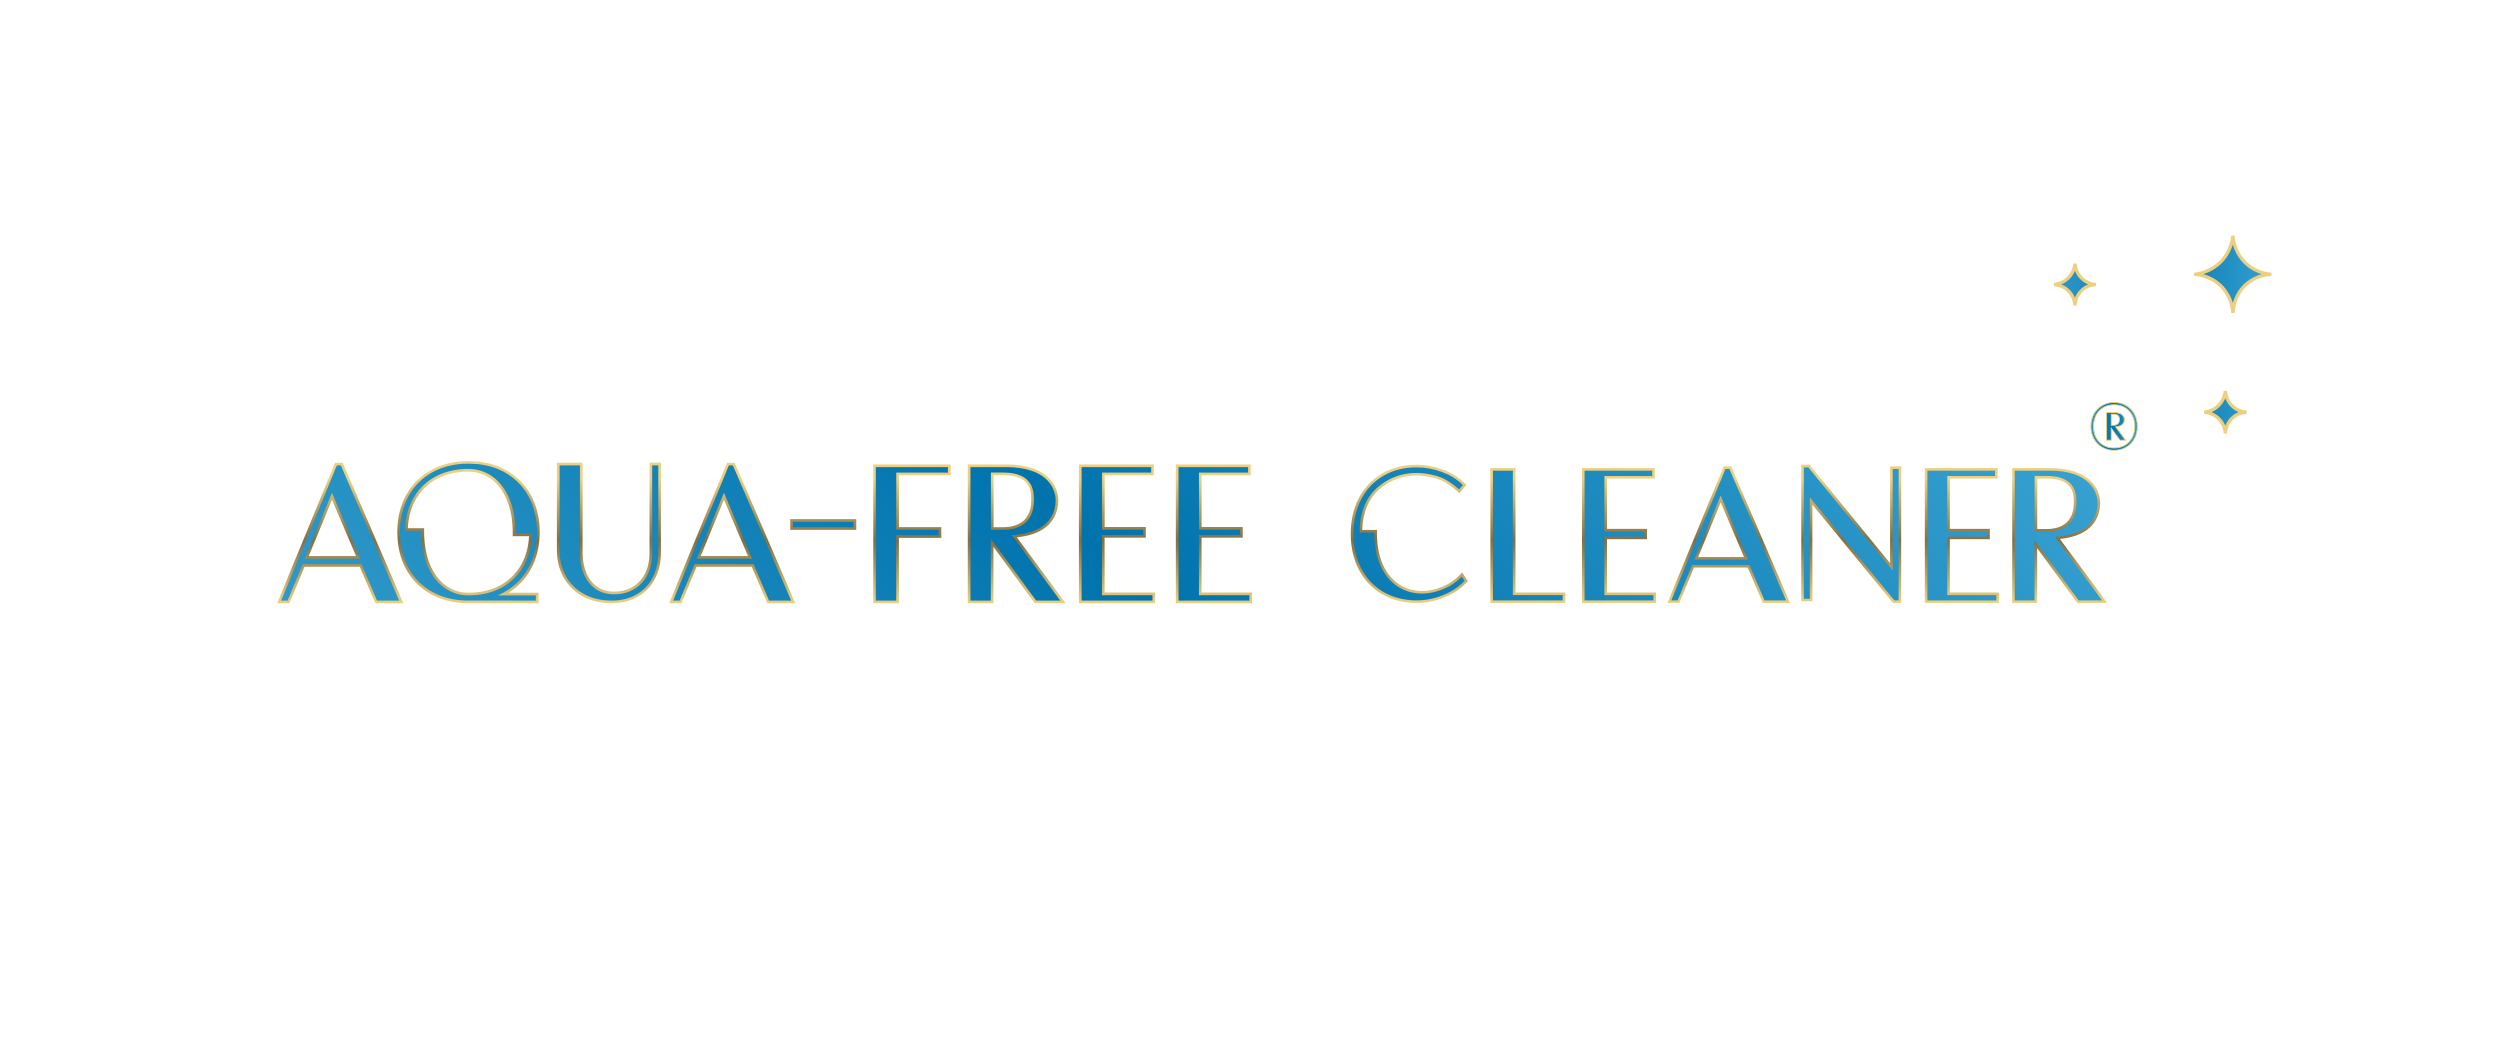<svg xmlns="http://www.w3.org/2000/svg" xmlns:xlink="http://www.w3.org/1999/xlink" id="Layer_1" data-name="Layer 1" viewBox="0 0 841.89 358.41"><defs><style>      .cls-1 {        fill: url(#linear-gradient-4);      }      .cls-2 {        fill: url(#linear-gradient-3);      }      .cls-3 {        fill: url(#linear-gradient-2);      }      .cls-4 {        fill: url(#linear-gradient);      }    </style><linearGradient id="linear-gradient" x1="240.85" y1="349.54" x2="565.93" y2="24.47" gradientUnits="userSpaceOnUse"><stop offset="0" stop-color="#3099c9"></stop><stop offset=".45" stop-color="#0073ad"></stop><stop offset="1" stop-color="#36a0d0"></stop></linearGradient><linearGradient id="linear-gradient-2" x1="691.72" y1="112.66" x2="764.93" y2="112.66" xlink:href="#linear-gradient"></linearGradient><linearGradient id="linear-gradient-3" x1="704.12" y1="143.58" x2="719.77" y2="143.58" xlink:href="#linear-gradient"></linearGradient><linearGradient id="linear-gradient-4" x1="429.16" y1="79.32" x2="429.16" y2="203.15" gradientUnits="userSpaceOnUse"><stop offset=".66" stop-color="#edd07f"></stop><stop offset=".83" stop-color="#866f40"></stop><stop offset="1" stop-color="#edd07f"></stop></linearGradient></defs><g><path class="cls-4" d="M371.54,180.61h13.87v-2.7h-13.86v-18.33h16.55v-2.73h-24.33v45.84h24.76v-2.73h-17v-19.36ZM404.19,180.61h13.87v-2.7h-13.86v-18.33h16.55v-2.73h-24.33v45.84h24.76v-2.73h-17v-19.36ZM540.73,181.15h13.48v-2.62h-13.47v-17.81h16.09v-2.65h-23.65v44.55h24.06v-2.65h-16.52v-18.82ZM656.17,181.15h13.48v-2.62h-13.47v-17.81h16.09v-2.65h-23.65v44.55h24.06v-2.65h-16.52v-18.82ZM294.5,202.7h7.76v-22.02h14.27v-2.73h-14.26v-18.36h17.39v-2.73h-25.16v45.84ZM509.9,158.06h-7.57v44.55h24.34v-2.65h-16.77v-41.9ZM636.94,190.87l-27.77-33.93h-2.14v45.11h2.87v-33.38l27.83,33.94h2.08v-45.11h-2.87v33.37ZM491.58,194.26c-1.51,1.54-3.46,2.81-5.79,3.76h0c-2.34.96-4.64,1.44-6.84,1.44-3.08,0-5.84-.81-8.2-2.41-2.37-1.61-4.23-3.92-5.52-6.85-1.31-2.98-1.98-6.48-1.98-10.44v-.87h-.87c-.89.01-2.81.03-4.08.01-.04-2.32.29-9.38,5.5-14.1,7.15-6.48,15.39-5.39,19.68-4.16.25.07.5.15.75.23.74.24,1.17.43,1.18.43,1.7.77,3.6,2.03,5.34,3.55l.65.57,1.81-2.07-.57-.57c-1.75-1.75-4.07-3.18-6.9-4.24-2.81-1.05-5.71-1.59-8.63-1.59-4.28,0-8.11.96-11.39,2.85-3.29,1.9-5.88,4.62-7.7,8.09-1.8,3.45-2.72,7.45-2.72,11.9s.92,8.46,2.72,11.9c1.82,3.47,4.41,6.19,7.69,8.08,3.28,1.89,7.11,2.85,11.39,2.85,3,0,6-.59,8.92-1.76,2.94-1.18,5.37-2.77,7.23-4.72l.48-.5-1.42-2.13-.75.76ZM355.95,168.36c0-.9-.2-4.05-2.82-6.83-2.92-3.1-7.74-4.68-14.3-4.68h-12.45v45.84h7.75v-19.91l14.59,19.91h9.25l-16.34-22.12c12.42-.93,14.33-7.98,14.33-12.22ZM334.14,177.97v-18.39h3.81c9.78,0,9.78,6.15,9.78,8.78,0,8.36-6.13,9.61-9.78,9.61h-3.81ZM692.87,181.12c12.07-.9,13.93-7.76,13.93-11.88,0-.87-.2-3.93-2.74-6.64-2.84-3.02-7.52-4.54-13.9-4.54h-12.1v44.55h7.53v-19.35l14.18,19.35h8.99l-15.88-21.49ZM685.61,178.58v-17.87h3.71c9.5,0,9.5,5.98,9.5,8.53,0,8.13-5.96,9.34-9.5,9.34h-3.71ZM113.14,156.28l-19.12,46.42h3.16l5.05-12.28h19.23l5.22,12.28h8.43l-20.02-46.42h-1.96ZM103.3,187.69l8.49-20.58,8.77,20.58h-17.26ZM245.14,156.28l-19.12,46.42h3.16l5.05-12.28h19.23l5.22,12.28h8.43l-20.02-46.42h-1.96ZM235.31,187.69l8.49-20.58,8.77,20.58h-17.26ZM580.76,157.5l-18.58,45.11h3.07l4.91-11.93h18.69l5.07,11.93h8.2l-19.46-45.11h-1.9ZM571.2,188.03l8.25-20.01,8.52,20.01h-16.77ZM178.36,191.47c1.95-3.55,2.94-7.68,2.94-12.26s-.99-8.71-2.94-12.26c-1.96-3.57-4.75-6.36-8.31-8.31h0c-1.77-.97-3.71-1.71-5.76-2.19-.07-.02-.13-.03-.24-.04-1.03-.23-1.99-.4-2.93-.5-.26-.03-.53-.04-.8-.05-.16,0-.31-.01-.47-.02l-.43-.03c-.55-.04-1.09-.08-1.7-.08-4.59,0-8.71.98-12.26,2.92-3.57,1.95-6.37,4.75-8.32,8.32-1.94,3.55-2.92,7.67-2.92,12.26,0,.06,0,.13.01.23.03,4.51,1.01,8.55,2.91,12.03,1.95,3.57,4.75,6.37,8.32,8.32,3.29,1.8,7.08,2.77,11.29,2.9l24.15.02v-2.64h-11.39c.18-.09.36-.19.54-.29,3.56-1.95,6.36-4.75,8.31-8.31ZM168.74,197.46c-3.14,1.72-6.84,2.59-11.04,2.59h-.19c-2.85-.07-5.44-.94-7.7-2.59-2.32-1.7-4.15-4.15-5.44-7.27-1.31-3.16-1.97-6.86-1.97-10.99v-.89h-5.52c.12-3.76.98-7.14,2.58-10.06,1.71-3.13,4.17-5.59,7.3-7.3,3.15-1.72,6.84-2.59,10.95-2.59.07,0,.13,0,.2.01.09,0,.19.01.27.02,2.78.09,5.31.95,7.52,2.57,2.32,1.7,4.15,4.15,5.44,7.27,1.31,3.16,1.97,6.86,1.97,10.99v.89h5.52c-.12,3.76-.99,7.14-2.59,10.06-1.72,3.14-4.18,5.59-7.3,7.3ZM219.18,186.2c0,2.69-.52,5.1-1.55,7.14-1.02,2.01-2.47,3.59-4.33,4.68-1.87,1.1-4.08,1.66-6.56,1.66-2.17,0-4.09-.55-5.73-1.63-1.65-1.09-2.94-2.67-3.85-4.7-.93-2.07-1.4-4.48-1.4-7.15v-29.92h-7.75v28.92c0,3.43.76,6.5,2.25,9.13,1.5,2.64,3.64,4.72,6.36,6.18,2.7,1.45,5.84,2.19,9.34,2.19,3.24,0,6.12-.7,8.56-2.08,2.46-1.39,4.37-3.38,5.67-5.92,1.29-2.51,1.95-5.43,1.95-8.67v-29.75h-2.96v29.92ZM266.55,177.99h21.35v-2.73h-21.35v2.73Z"></path><path class="cls-3" d="M749.39,131.68c-.06.65-.34,2.88-2.2,4.78-1.95,2-4.32,2.3-4.94,2.35.54.03,3.19.24,5.21,2.48,1.69,1.87,1.89,4.01,1.92,4.66.02-.49.17-3.28,2.5-5.32,1.88-1.65,4.01-1.79,4.64-1.81-.64-.04-2.82-.26-4.71-2.02-2.15-2-2.39-4.55-2.42-5.12ZM698.77,88.78c-.06.64-.34,2.84-2.17,4.72-1.92,1.98-4.26,2.27-4.87,2.32.53.03,3.15.24,5.14,2.44,1.67,1.85,1.86,3.96,1.9,4.6.02-.48.16-3.23,2.47-5.25,1.85-1.62,3.96-1.77,4.58-1.79-.63-.04-2.78-.26-4.65-1.99-2.12-1.97-2.35-4.49-2.39-5.05ZM748.44,96.87c3.08,3.41,3.44,7.31,3.5,8.48.03-.89.3-5.97,4.55-9.69,3.42-3,7.3-3.26,8.44-3.3-1.17-.08-5.14-.48-8.58-3.68-3.92-3.64-4.34-8.28-4.41-9.32-.11,1.18-.63,5.23-4,8.7-3.55,3.65-7.86,4.18-8.99,4.29.98.06,5.81.44,9.49,4.51Z"></path><path class="cls-2" d="M711.91,151.63c-1.51,0-2.85-.34-4.02-1.03-1.17-.68-2.1-1.63-2.77-2.85-.67-1.21-1-2.6-1-4.15s.33-2.96,1-4.18,1.59-2.17,2.77-2.86c1.17-.69,2.51-1.04,4.02-1.04s2.9.35,4.08,1.04c1.18.69,2.11,1.64,2.78,2.86.67,1.21,1,2.61,1,4.18s-.33,2.94-1,4.15-1.59,2.16-2.78,2.85c-1.18.69-2.54,1.03-4.08,1.03ZM711.91,150.86c1.4,0,2.62-.31,3.66-.93,1.04-.62,1.85-1.48,2.44-2.57.58-1.09.88-2.34.88-3.76s-.29-2.69-.88-3.79c-.58-1.1-1.4-1.96-2.44-2.58-1.04-.62-2.26-.93-3.66-.93s-2.57.31-3.62.93c-1.04.62-1.85,1.48-2.43,2.58-.57,1.1-.86,2.36-.86,3.79s.29,2.67.86,3.76c.58,1.09,1.38,1.94,2.43,2.57,1.04.62,2.25.93,3.62.93ZM712.49,143.74c2.52-.19,2.91-1.62,2.91-2.48,0-.18-.04-.82-.57-1.39-.59-.63-1.57-.95-2.91-.95h-2.53v9.32h1.58v-4.05l2.97,4.05h1.88l-3.32-4.5ZM711.74,143.21h-.78v-3.74h.78c1.99,0,1.99,1.25,1.99,1.78,0,1.7-1.25,1.95-1.99,1.95Z"></path></g><path class="cls-1" d="M696.45,98.64c1.41,1.56,1.7,3.34,1.75,4.25h1.12c.03-.7.27-3.1,2.27-4.86,1.56-1.37,3.32-1.62,4.23-1.65l.02-1.12c-.75-.05-2.67-.32-4.3-1.84-1.82-1.69-2.16-3.83-2.21-4.68h-1.12c-.09.94-.47,2.78-2.01,4.37-1.67,1.72-3.72,2.08-4.52,2.16l.02,1.12c.86.05,3.06.37,4.76,2.26ZM697,93.89c.85-.87,1.39-1.81,1.74-2.67.37.97.99,2.06,2.03,3.02.79.74,1.63,1.22,2.42,1.54-.76.29-1.56.73-2.33,1.41-1.08.95-1.73,2.06-2.11,3.06-.31-.77-.77-1.58-1.47-2.36-.98-1.09-2.1-1.73-3.11-2.11.91-.37,1.91-.96,2.82-1.89ZM266.11,178.44h22.24v-3.62h-22.24v3.62ZM267,175.71h20.46v1.84h-20.46v-1.84ZM244.84,155.84l-19.49,47.31h4.13l5.05-12.28h18.64l5.22,12.28h9.41l-20.4-47.31h-2.55ZM258.98,202.26l-5.22-12.28h-19.83l-5.05,12.28h-2.2l18.76-45.53h1.36l19.63,45.53h-7.46ZM179.09,179.65h-5.53v-.45c0-4.19-.67-7.94-2-11.16-1.32-3.2-3.2-5.7-5.59-7.46-2.28-1.67-4.89-2.56-7.77-2.65-.08,0-.16,0-.28-.02-.07,0-.13,0-.21,0-4.19,0-7.95.89-11.17,2.65-3.21,1.75-5.73,4.27-7.48,7.48-1.63,2.98-2.51,6.44-2.64,10.26v.46s5.52,0,5.52,0v.44c0,4.19.67,7.94,2,11.16,1.32,3.2,3.2,5.7,5.59,7.46,2.34,1.71,5.01,2.61,7.94,2.67h.21c4.26,0,8.05-.88,11.26-2.64,3.2-1.75,5.72-4.27,7.48-7.48,1.64-2.98,2.53-6.44,2.65-10.26v-.46ZM175.65,189.94c-1.68,3.06-4.08,5.46-7.13,7.13-3.07,1.68-6.72,2.54-10.83,2.54h0s-.18,0-.18,0c-2.76-.06-5.26-.89-7.45-2.49-2.26-1.65-4.04-4.04-5.29-7.08-1.28-3.11-1.94-6.75-1.94-10.82v-1.34h-5.5c.17-3.5,1.01-6.66,2.51-9.4,1.67-3.06,4.07-5.45,7.12-7.12,3.09-1.69,6.7-2.54,10.74-2.54h.17c.1.02.21.02.29.03,2.69.08,5.13.92,7.27,2.48,2.26,1.65,4.04,4.04,5.29,7.08,1.28,3.11,1.94,6.75,1.94,10.82v1.34h5.5c-.17,3.5-1.02,6.66-2.52,9.4ZM178.75,191.68c1.99-3.62,2.99-7.82,2.99-12.48s-1.01-8.86-2.99-12.48c-2-3.64-4.86-6.5-8.49-8.49-1.8-.99-3.78-1.74-5.87-2.23-.08-.02-.16-.03-.25-.04-1.04-.24-2.01-.4-2.98-.51-.27-.03-.55-.04-.83-.05-.15,0-.31-.01-.45-.02l-.43-.03c-.56-.04-1.11-.08-1.73-.08-4.66,0-8.86,1-12.47,2.97-3.64,1.99-6.5,4.85-8.49,8.49-1.97,3.62-2.97,7.81-2.97,12.47,0,.07,0,.14.01.23.03,4.58,1.03,8.7,2.96,12.24,1.99,3.64,4.85,6.5,8.49,8.49,3.35,1.83,7.21,2.82,11.5,2.96l24.6.02v-3.53h-10.13c3.19-1.95,5.72-4.62,7.54-7.94ZM169.83,199.39c-.17.1-.35.19-.53.28l-1.64.84h12.78v1.74l-23.69-.02c-4.13-.13-7.86-1.09-11.08-2.85-3.49-1.91-6.23-4.65-8.14-8.14-1.86-3.41-2.82-7.38-2.85-11.85,0-.09-.01-.14-.01-.2,0-4.51.96-8.56,2.86-12.05,1.91-3.49,4.65-6.23,8.14-8.14,3.48-1.9,7.54-2.87,12.05-2.87.6,0,1.13.04,1.67.08l.43.03c.16,0,.32.02.48.02.26,0,.52.02.76.04.93.1,1.88.27,2.92.5.09.01.15.02.21.04,2.02.48,3.92,1.2,5.65,2.15,3.48,1.91,6.22,4.65,8.14,8.14,1.91,3.49,2.88,7.54,2.88,12.05s-.97,8.56-2.88,12.05c-1.92,3.49-4.65,6.23-8.14,8.14ZM112.84,155.84l-19.49,47.31h4.13l5.05-12.28h18.64l5.22,12.28h9.41l-20.4-47.31h-2.55ZM126.97,202.26l-5.22-12.28h-19.83l-5.05,12.28h-2.2l18.76-45.53h1.36l19.63,45.53h-7.46ZM234.64,188.14h18.6l-9.45-22.18-9.15,22.18ZM251.89,187.25h-15.92l7.83-18.99,8.09,18.99ZM102.64,188.14h18.6l-9.45-22.18-9.15,22.18ZM119.89,187.25h-15.92l7.83-18.99,8.09,18.99ZM218.73,186.2c0,2.62-.51,4.96-1.51,6.94-.98,1.94-2.38,3.45-4.16,4.5-1.8,1.06-3.93,1.59-6.34,1.59-2.08,0-3.92-.52-5.49-1.56-1.58-1.04-2.82-2.56-3.69-4.51-.9-2.01-1.36-4.36-1.36-6.97v-30.37h-8.64v29.36c0,3.51.78,6.66,2.31,9.35,1.54,2.72,3.74,4.85,6.54,6.35,2.76,1.49,5.98,2.24,9.55,2.24,3.32,0,6.27-.72,8.78-2.14,2.53-1.43,4.5-3.49,5.85-6.1,1.33-2.57,2-5.56,2-8.88v-30.19h-3.85v30.37ZM219.62,156.73h2.07v29.3c0,3.17-.64,6.02-1.9,8.47-1.27,2.46-3.12,4.39-5.5,5.73-2.37,1.34-5.18,2.02-8.34,2.02-3.43,0-6.5-.72-9.13-2.13-2.65-1.42-4.73-3.44-6.19-6.01-1.46-2.56-2.19-5.56-2.19-8.91v-28.47h6.86v29.48c0,2.74.48,5.2,1.44,7.33.94,2.11,2.29,3.75,4.01,4.89,1.71,1.13,3.72,1.7,5.98,1.7,2.57,0,4.85-.58,6.79-1.72,1.93-1.14,3.45-2.77,4.5-4.87,1.06-2.11,1.6-4.58,1.6-7.34v-29.48ZM713.88,141.26c0-.53,0-1.93-2.14-1.93h-.92v4.03h.92c.64,0,2.14-.2,2.14-2.1ZM711.74,143.07h-.63v-3.44h.63c1.84,0,1.84,1.1,1.84,1.64,0,1.49-1,1.81-1.84,1.81ZM707.23,169.24c0-.91-.21-4.11-2.86-6.93-2.93-3.11-7.71-4.68-14.22-4.68h-12.53v45.42h8.4v-18.46l13.53,18.46h10.06l-15.93-21.56c11.77-1.17,13.55-8.13,13.55-12.24ZM707.9,202.18h-7.91l-14.84-20.24v20.24h-6.67v-43.69h11.67c6.26,0,10.83,1.48,13.58,4.41,2.44,2.59,2.63,5.51,2.63,6.34,0,3.9-1.76,10.57-13.53,11.45l-.78.06,15.84,21.44ZM699.25,169.24c0-2.45,0-8.96-9.94-8.96h-4.14v18.74h4.14c3.71,0,9.94-1.27,9.94-9.78ZM689.32,178.15h-3.27v-17.01h3.27c9.07,0,9.07,5.47,9.07,8.1,0,7.75-5.68,8.91-9.07,8.91ZM715.55,141.26c0-.2-.04-.89-.61-1.49-.62-.66-1.64-1-3.02-1h-2.68v9.61h1.87v-3.74l2.7,3.68.05.06h2.25l-3.34-4.52c2.42-.28,2.78-1.74,2.78-2.61ZM715.51,148.09h-1.51l-3.19-4.35v4.35h-1.28v-9.02h2.38c1.29,0,2.23.3,2.8.9.49.52.53,1.12.53,1.29,0,.79-.36,2.15-2.78,2.34l-.27.02,3.31,4.48ZM656.61,181.58h13.48v-3.49h-13.47v-16.94h16.09v-3.52h-24.51v45.42h24.93v-3.52h-16.52v-17.95ZM672.26,200.4v1.79h-23.2v-43.69h22.78v1.79h-16.09v18.68h13.47v1.76h-13.48v19.68h16.52ZM636.5,189.66l-27.14-33.15h-2.78v45.98h3.74v-32.6l27.19,33.16h2.72v-45.98h-3.74v32.59ZM637.37,157.94h2.01v44.25h-1.44l-28.47-34.71v34.16h-2.01v-44.25h1.5l28.41,34.71v-34.15ZM294.06,203.15h8.65v-22.02h14.28v-3.62h-14.26v-17.47h17.39v-3.62h-26.05v46.73ZM294.95,157.3h24.27v1.84h-17.39v19.25h14.26v1.84h-14.28v22.02h-6.87v-44.95ZM756.73,88.28c-3.5-3.24-4.12-7.33-4.23-8.94h-1.12c-.17,1.81-.89,5.31-3.84,8.35-3.2,3.29-7.11,3.98-8.64,4.12l.02,1.12c1.65.1,5.84.71,9.1,4.33,2.7,2.99,3.26,6.38,3.36,8.14h1.12c.05-1.34.51-5.92,4.36-9.3,2.98-2.62,6.35-3.11,8.09-3.16l.02-1.12c-1.78-.11-5.21-.72-8.23-3.53ZM756.12,95.24c-2.43,2.13-3.62,4.7-4.19,6.76-.5-1.71-1.42-3.67-3.07-5.51-2.19-2.43-4.77-3.61-6.84-4.18,1.91-.59,4.26-1.71,6.33-3.84,1.95-2.01,3-4.21,3.57-6.06.57,2.02,1.73,4.53,4.06,6.69,1.86,1.73,3.87,2.69,5.61,3.22-1.69.47-3.64,1.34-5.46,2.93ZM715.65,137.11c-1.06-.63-2.32-.95-3.74-.95s-2.63.32-3.69.95c-1.06.63-1.89,1.52-2.48,2.64-.58,1.11-.88,2.41-.88,3.86s.3,2.72.88,3.83c.59,1.11,1.42,1.99,2.48,2.62,1.06.63,2.3.95,3.69.95s2.68-.32,3.74-.95c1.06-.63,1.9-1.52,2.49-2.62.59-1.11.89-2.39.89-3.83s-.3-2.75-.89-3.86c-.59-1.11-1.43-2-2.49-2.64ZM717.88,147.29c-.57,1.06-1.37,1.9-2.38,2.51-1.01.61-2.22.91-3.59.91s-2.53-.31-3.54-.91c-1.01-.61-1.81-1.45-2.37-2.51-.56-1.06-.85-2.3-.85-3.69s.29-2.65.85-3.72c.56-1.07,1.36-1.91,2.37-2.52,1.01-.61,2.2-.91,3.54-.91s2.58.31,3.59.91c1.01.61,1.82,1.46,2.38,2.52.57,1.07.86,2.32.86,3.72s-.29,2.62-.86,3.69ZM716.07,136.44c-1.2-.7-2.6-1.06-4.16-1.06s-2.91.36-4.1,1.06c-1.19.7-2.14,1.68-2.82,2.91-.68,1.23-1.02,2.66-1.02,4.25s.34,2.99,1.02,4.22c.68,1.23,1.63,2.21,2.82,2.9,1.19.7,2.57,1.05,4.1,1.05s2.96-.35,4.16-1.04c1.2-.69,2.15-1.67,2.83-2.9.68-1.23,1.02-2.65,1.02-4.22s-.34-3.02-1.02-4.25c-.68-1.23-1.63-2.21-2.83-2.91ZM718.64,147.69c-.65,1.18-1.57,2.12-2.72,2.79-1.15.67-2.5,1.01-4.01,1.01s-2.8-.34-3.95-1.01c-1.15-.67-2.06-1.61-2.71-2.79-.65-1.19-.98-2.56-.98-4.08s.33-2.92.98-4.1c.65-1.18,1.56-2.12,2.71-2.8,1.14-.67,2.47-1.02,3.95-1.02s2.86.34,4.01,1.02c1.15.68,2.07,1.62,2.72,2.8.65,1.18.99,2.57.99,4.1s-.33,2.9-.99,4.08ZM749.96,131.65h-1.14c-.09.95-.48,2.81-2.04,4.42-1.7,1.75-3.77,2.11-4.58,2.18l.02,1.14c.87.05,3.09.37,4.82,2.29,1.43,1.58,1.73,3.38,1.78,4.31h1.14c.03-.71.27-3.14,2.31-4.93,1.58-1.39,3.36-1.64,4.28-1.67l.02-1.14c-.94-.06-2.77-.39-4.36-1.87-1.85-1.72-2.19-3.88-2.24-4.74ZM751.52,140.21c-1.1.96-1.75,2.09-2.14,3.1-.31-.78-.78-1.61-1.49-2.39-.99-1.1-2.13-1.75-3.14-2.14.92-.37,1.94-.97,2.86-1.92.86-.89,1.41-1.84,1.77-2.71.38.99,1.01,2.09,2.06,3.07.8.75,1.65,1.24,2.45,1.56-.77.29-1.59.74-2.37,1.43ZM356.39,168.36c0-.94-.21-4.23-2.95-7.13-3.01-3.2-7.93-4.82-14.63-4.82h-12.9v46.73h8.64v-18.99l13.92,18.99h10.36l-16.4-22.19c12.11-1.2,13.95-8.37,13.95-12.6ZM357.07,202.26h-8.14l-15.27-20.83v20.83h-6.86v-44.95h12.01c6.44,0,11.14,1.53,13.98,4.54,2.51,2.66,2.7,5.67,2.7,6.52,0,4.01-1.81,10.87-13.92,11.78l-.8.06,16.3,22.06ZM371.99,181.06h13.87v-3.59h-13.86v-17.43h16.55v-3.62h-25.22v46.73h25.65v-3.62h-17v-18.47ZM388.1,200.42v1.84h-23.87v-44.95h23.44v1.84h-16.55v19.22h13.86v1.81h-13.87v20.25h17ZM348.18,168.36c0-2.52,0-9.22-10.23-9.22h-4.26v19.28h4.26c3.82,0,10.23-1.31,10.23-10.06ZM337.96,177.53h-3.37v-17.5h3.37c9.33,0,9.33,5.63,9.33,8.33,0,7.98-5.85,9.17-9.33,9.17ZM404.63,181.06h13.87v-3.59h-13.86v-17.43h16.55v-3.62h-25.22v46.73h25.65v-3.62h-17v-18.47ZM420.74,200.42v1.84h-23.87v-44.95h23.44v1.84h-16.55v19.22h13.86v1.81h-13.87v20.25h17ZM510.33,157.63h-8.43v45.42h25.21v-3.52h-16.77v-41.9ZM526.24,200.4v1.79h-23.48v-43.69h6.7v41.9h16.77ZM491.27,193.95c-1.47,1.5-3.37,2.74-5.64,3.67-2.28.93-4.53,1.41-6.67,1.41-2.99,0-5.67-.79-7.95-2.34-2.3-1.56-4.11-3.81-5.37-6.67-1.29-2.92-1.94-6.38-1.94-10.26v-1.31h-1.31c-.8.02-2.41.03-3.64.02.02-2.47.55-8.99,5.36-13.35,7-6.34,15.08-5.26,19.27-4.06.24.06.48.14.72.22.7.23,1.11.4,1.13.42,1.67.76,3.53,1.99,5.24,3.48l.98.85,2.36-2.7-.86-.86c-1.79-1.79-4.17-3.26-7.06-4.34-2.86-1.07-5.81-1.62-8.78-1.62-4.36,0-8.26.98-11.61,2.91-3.36,1.94-6.01,4.72-7.86,8.26-1.84,3.51-2.77,7.58-2.77,12.1s.93,8.6,2.77,12.1c1.86,3.54,4.5,6.32,7.86,8.26,3.34,1.93,7.25,2.91,11.61,2.91,3.05,0,6.1-.6,9.08-1.79,3-1.2,5.48-2.82,7.39-4.83l.72-.75-1.91-2.87-1.12,1.15ZM492.96,195.83c-1.82,1.91-4.2,3.47-7.08,4.62-2.88,1.15-5.82,1.73-8.76,1.73-4.21,0-7.97-.94-11.17-2.79-3.21-1.85-5.75-4.51-7.53-7.91-1.77-3.38-2.67-7.32-2.67-11.7s.9-8.32,2.67-11.7c1.78-3.4,4.31-6.06,7.53-7.91,3.21-1.85,6.97-2.79,11.17-2.79,2.86,0,5.71.53,8.47,1.56,2.77,1.04,5.04,2.43,6.75,4.14l.29.29-1.26,1.44-.33-.28c-1.77-1.54-3.71-2.83-5.45-3.62-.01,0-.46-.2-1.22-.45-.26-.09-.51-.17-.76-.24-4.36-1.25-12.77-2.37-20.09,4.25-5.39,4.88-5.68,12.27-5.64,14.42v.42s.43,0,.43,0c1.26.01,3.19,0,4.08,0h.44s0,.43,0,.43c0,4.01.68,7.58,2.01,10.61,1.33,3.01,3.23,5.38,5.67,7.04,2.43,1.65,5.27,2.49,8.44,2.49,2.26,0,4.61-.5,7-1.47,2.39-.97,4.38-2.27,5.93-3.86l.37-.38.93,1.4-.24.25ZM541.16,181.58h13.48v-3.49h-13.47v-16.94h16.09v-3.52h-24.51v45.42h24.93v-3.52h-16.52v-17.95ZM556.81,200.4v1.79h-23.2v-43.69h22.78v1.79h-16.09v18.68h13.47v1.76h-13.48v19.68h16.52ZM570.56,188.46h18.07l-9.18-21.56-8.89,21.56ZM587.32,187.6h-15.47l7.61-18.45,7.86,18.45ZM580.47,157.07l-18.94,45.98h4.01l4.91-11.93h18.12l5.07,11.93h9.14l-19.83-45.98h-2.48ZM594.21,202.18l-5.07-11.93h-19.27l-4.91,11.93h-2.14l18.23-44.25h1.33l19.08,44.25h-7.25Z"></path></svg>